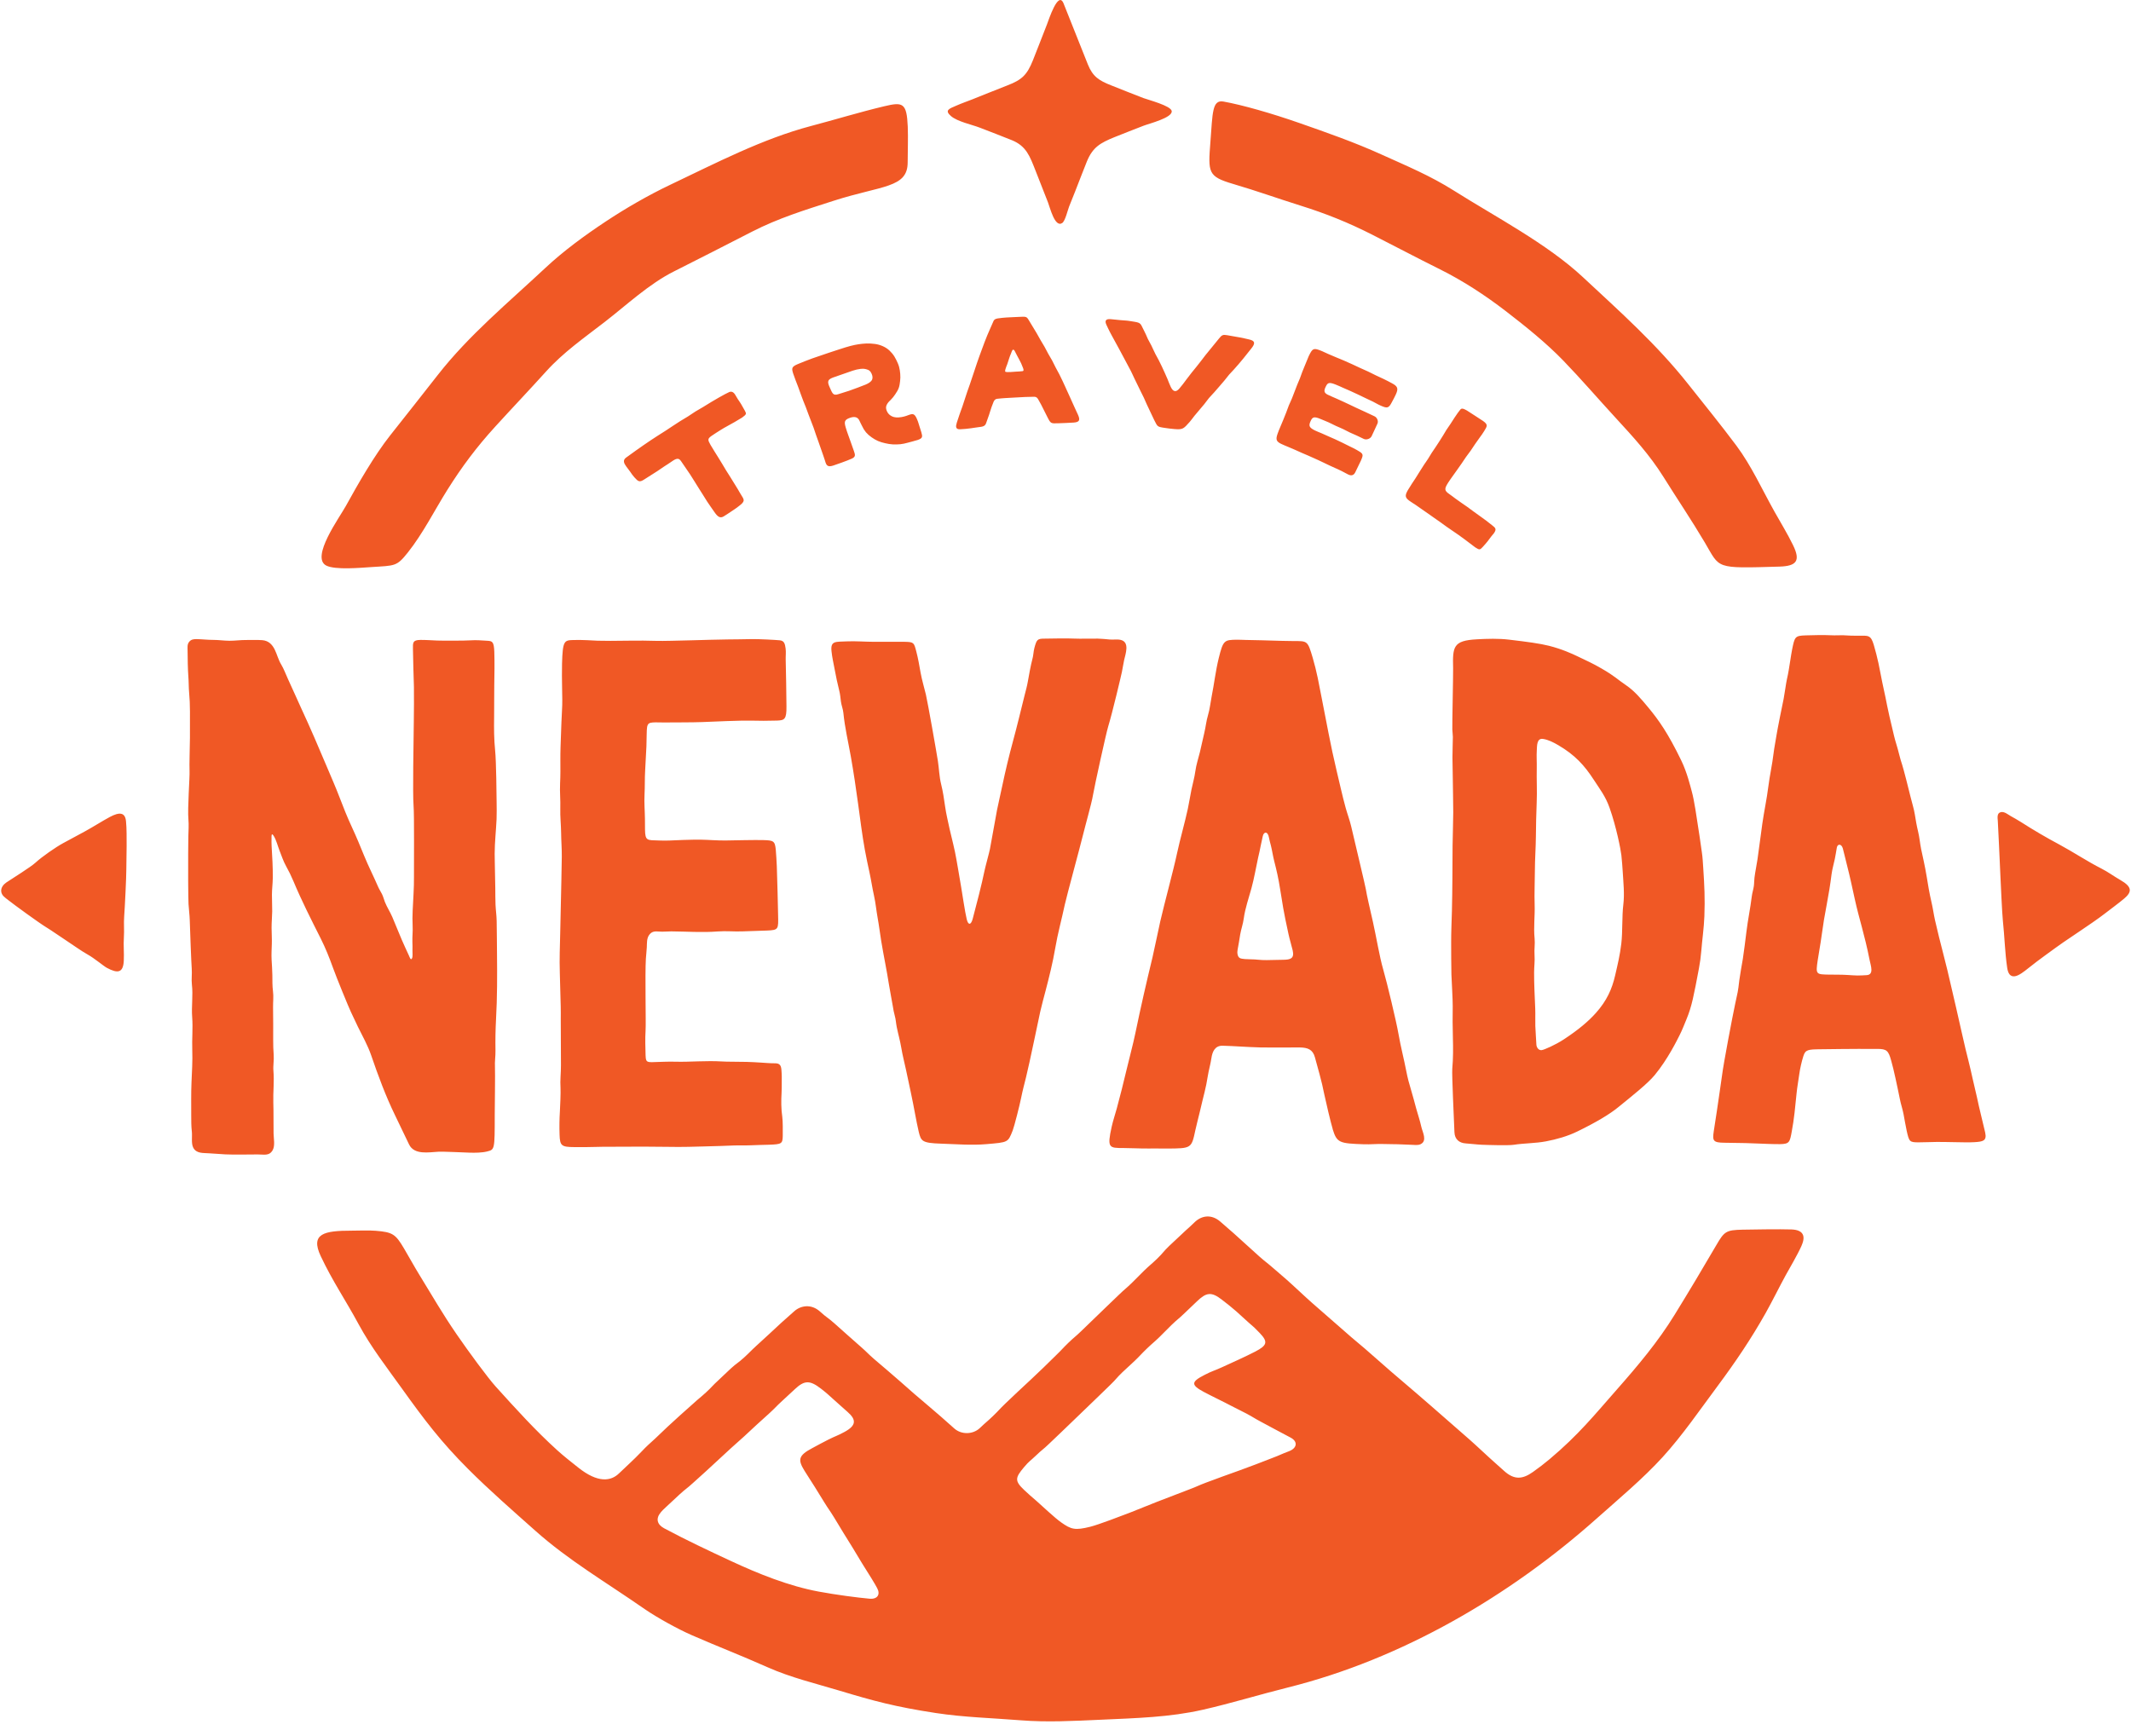 <svg fill="none" height="110" viewBox="0 0 135 110" width="135" xmlns="http://www.w3.org/2000/svg"><path clip-rule="evenodd" d="m41.865 95.823c-.336.393-.243.772.206 1.012 1.448.773 2.749 1.383 4.217 2.067 1.753.817 3.682 1.595 5.584 1.947 1.12.207 2.427.378 3.211.449.511.047.704-.274.483-.675-.099-.179-.16-.294-.357-.611-.3-.485-.304-.482-.605-.968-.298-.482-.287-.489-.586-.972-.299-.484-.3-.483-.599-.966-.299-.484-.29-.489-.59-.973-.3-.485-.32-.472-.619-.956-.299-.483-.297-.484-.597-.967-.299-.483-.36-.547-.656-1.031-.408-.669-.403-.944.492-1.417.508-.268.503-.28 1.016-.538.512-.257.53-.221 1.035-.493.742-.401.766-.767.198-1.263-.42-.366-.412-.374-.832-.742-.418-.365-.403-.384-.842-.724-.715-.556-1.058-.556-1.673.023-.402.379-.403.377-.811.751-.407.372-.386.394-.793.766-.406.371-.41.367-.816.739-.404.369-.398.376-.802.745-.404.37-.413.361-.817.731-.403.368-1.203 1.114-1.609 1.485-.404.369-.408.364-.813.734-.404.369-.429.341-.833.71-.405.371-.399.377-.804.748-.203.185-.3.281-.389.386zm23.017-1.412c.379.358.387.349.778.692.391.342 1.143 1.062 1.567 1.361.628.443.872.516 1.831.278.548-.136 1.98-.691 2.506-.89.524-.198 1.19-.487 1.713-.685.524-.198 1.57-.607 2.094-.805.526-.199.516-.225 1.042-.423.524-.198.527-.192 1.051-.389.524-.198.531-.18 1.055-.379.525-.198.528-.192 1.053-.391.523-.197.519-.205 1.043-.403.522-.197.512-.223 1.035-.42.523-.197.585-.613.115-.864-.47-.251-.471-.25-.941-.5-.468-.25-.468-.251-.936-.502-.468-.249-.456-.272-.924-.522-.465-.249-.475-.23-.94-.478-.466-.249-1.306-.65-1.772-.9-.82-.441-.795-.637.053-1.071.526-.269.543-.233 1.083-.476.538-.242 1.611-.732 2.133-1.004.75-.391.824-.611.287-1.172-.368-.384-.305-.316-.706-.666-.399-.349-.376-.353-.774-.703-.399-.348-.492-.408-.908-.736-.692-.545-1.01-.463-1.592.093-.396.379-.398.377-.793.757-.394.379-.416.355-.81.734-.393.377-.379.393-.772.771-.391.377-.408.358-.8.735-.391.377-.375.394-.766.771-.39.375-.403.361-.793.736-.387.373-.356.404-.743.776-.391.376-.386.38-.777.755-.391.376-1.171 1.13-1.563 1.506l-.779.749c-.389.374-.393.37-.781.745-.39.375-.417.346-.806.721-.391.376-.427.343-.776.757-.556.663-.605.858.014 1.442zm49.253-15.489c-.292.649-.784 1.465-1.018 1.895-.427.785-.817 1.585-1.253 2.365-.939 1.669-1.923 3.121-3.063 4.655-1.106 1.487-2.226 3.123-3.472 4.489-1.246 1.367-2.782 2.648-4.166 3.881-5.525 4.923-12.354 8.917-19.578 10.718-1.8.448-3.586 1.001-5.394 1.411-2.097.475-4.171.527-6.524.634-1.674.076-3.348.165-5.018.032-1.788-.143-3.586-.189-5.356-.459-2.577-.393-3.94-.764-6.123-1.422-1.524-.458-3.072-.826-4.526-1.472-1.792-.797-3.05-1.268-4.846-2.052-.842-.369-2.192-1.111-2.947-1.635-2.511-1.744-4.816-3.082-6.936-4.969-1.44-1.282-2.899-2.553-4.262-3.917-1.716-1.716-2.769-3.11-4.189-5.092-.956-1.335-1.965-2.631-2.745-4.077-.846-1.567-1.646-2.712-2.402-4.319-.67-1.423.217-1.61 1.952-1.61.531 0 1.035-.032 1.528.007 1.075.086 1.26.209 1.796 1.119.334.566.67 1.179.987 1.693.876 1.421 1.405 2.371 2.349 3.748.744 1.084 1.971 2.754 2.478 3.315 1.266 1.401 2.5 2.768 3.896 4.033.421.382.875.734 1.328 1.095 1.243.991 2.071.875 2.59.364.375-.369.912-.838 1.402-1.356.374-.396.48-.476.881-.844.402-.368.388-.383.789-.751.403-.369.404-.369.806-.737.401-.366.41-.356.811-.723.401-.366.416-.349.817-.715.4-.367.374-.396.775-.762.402-.368.391-.381.793-.749.401-.367.436-.328.838-.695.4-.365.384-.382.783-.748.399-.365.398-.365.796-.73.398-.364.393-.369.791-.734.398-.364.408-.353.806-.717.399-.365 1.077-.499 1.646.018.42.382.452.346.879.72.426.373.42.381.846.754.426.372.423.376.848.749.424.371.404.393.827.764.424.372.434.361.858.732.422.368.426.364.848.734.425.371.422.374.847.746.424.37.433.359.857.73.424.37.431.362.854.733.424.371.42.377.844.748.456.398 1.183.378 1.62-.042.4-.385.42-.366.822-.753.402-.386.382-.406.785-.793.401-.386.406-.381.807-.766.4-.384.412-.371.811-.755.4-.384.405-.379.804-.764.398-.383.392-.39.789-.773.401-.385.382-.404.781-.79.4-.383.42-.361.819-.746.4-.383.397-.385.796-.769.4-.385.399-.386.798-.771.398-.383.4-.382.797-.765.397-.382.416-.363.813-.746.398-.383.384-.398.781-.781.4-.384.418-.364.817-.749.398-.383.362-.42.76-.804.396-.382.407-.37.803-.752.396-.381.412-.364.804-.748.465-.456 1.095-.519 1.637-.046.42.368.422.366.842.733.419.367 1.232 1.127 1.651 1.493.416.364.432.345.849.709s.422.359.839.724c.414.363 1.216 1.126 1.633 1.491l2.5 2.185c.415.363.428.348.844.712.414.362 1.242 1.089 1.657 1.452.416.364 1.265 1.073 1.679 1.436.414.362.417.358.83.719.413.362 1.239 1.081 1.65 1.442.413.36.412.36.825.722.412.361 1.209 1.118 1.623 1.48.103.091.302.266.545.488.665.606 1.192.533 1.84.075.362-.255.713-.525 1.053-.81 1.837-1.546 2.828-2.785 4.266-4.418 1.321-1.498 2.608-3.028 3.653-4.73.901-1.462 1.783-2.936 2.647-4.42.502-.865.618-.951 1.664-.973.399-.009 2.433-.041 3.102-.014.724.029.91.401.631 1.02zm-93.473-43.09c.559.297 2.226.141 2.857.1 1.515-.098 1.605-.031 2.312-.917.956-1.198 1.695-2.679 2.511-3.979.923-1.47 1.856-2.714 3.024-3.996 1.07-1.175 2.166-2.326 3.231-3.505 1.095-1.213 2.412-2.13 3.704-3.129 1.406-1.087 2.812-2.416 4.399-3.211 1.65-.828 3.292-1.671 4.935-2.513 1.688-.865 3.364-1.378 5.164-1.957 3.079-.989 4.701-.805 4.702-2.435 0-.756.036-1.513.005-2.269-.064-1.516-.314-1.568-1.493-1.287-1.554.37-3.088.841-4.633 1.249-3.086.814-6.036 2.355-8.92 3.725-1.381.657-2.808 1.48-4.082 2.324-1.335.885-2.671 1.86-3.84 2.954-2.344 2.194-4.829 4.245-6.806 6.775-.998 1.278-2.006 2.55-3.012 3.823-1.009 1.278-2.031 3.061-2.816 4.486-.401.727-2.229 3.237-1.244 3.762zm57.456-24.177c1.572.464 2.707.882 4.271 1.373 1.625.51 3.022 1.072 4.543 1.843 1.432.727 2.851 1.479 4.289 2.193 1.459.726 2.867 1.647 4.157 2.639 1.238.952 2.574 2.024 3.657 3.145 1.136 1.175 2.208 2.424 3.316 3.628 1.112 1.209 2.156 2.345 3.028 3.74.867 1.388 1.785 2.744 2.618 4.153.99 1.673.598 1.653 4.727 1.533 1.109-.033 1.344-.376.869-1.354-.354-.728-.781-1.42-1.177-2.127-.777-1.385-1.463-2.908-2.412-4.181-.985-1.321-2.035-2.609-3.057-3.901-1.996-2.523-4.317-4.585-6.669-6.778-2.278-2.123-5.54-3.819-8.175-5.484-1.505-.95-2.958-1.55-4.58-2.284-1.707-.773-3.439-1.381-5.208-1.999-1.768-.618-3.617-1.145-4.808-1.359-.722-.129-.685.722-.827 2.561-.15 1.942-.165 2.186 1.437 2.659zm49.525 50.203c.248-.032.594-.305.813-.48.385-.308.777-.606 1.177-.894.915-.67 1.245-.897 2.175-1.517.414-.276 1.152-.781 1.545-1.088.358-.28.871-.65 1.218-.945.495-.42.519-.737-.255-1.179-.404-.231-.77-.507-1.187-.718-.876-.443-1.803-1.059-2.664-1.522-.828-.442-1.639-.917-2.43-1.424-.212-.136-.432-.256-.651-.38-.178-.101-.413-.306-.635-.25-.255.065-.201.355-.187.552.04.61.104 2.246.167 3.539.022.466.104 2.315.153 2.778.107.993.129 1.995.273 2.982.055.375.191.585.489.547m-120.697-10.087c-.468.252-1.086.645-1.553.899-.464.253-.928.503-1.393.753-.468.253-1.351.867-1.747 1.232-.319.294-1.441.981-1.848 1.257-.185.124-.348.324-.33.561.021.27.256.407.447.559.367.293 1.947 1.441 2.38 1.705.418.256.811.544 1.222.809.392.253 1.026.714 1.433.937.422.232.999.727 1.217.844.685.367 1.027.318 1.067-.444.027-.505-.03-.982.006-1.488.032-.443-.016-.885.019-1.331.041-.526.139-2.515.136-2.986-.003-.533.022-.941.019-1.474-.004-.497.011-1.086-.04-1.579-.058-.547-.4-.596-1.036-.254zm108.946 9.982c.39.008.773-.003 1.163.024.204.013.408.029.613.033.185.004.387-.014.575-.022.491-.022.271-.594.201-.941-.337-1.701-.658-2.57-.949-3.903-.147-.666-.302-1.41-.5-2.174-.087-.336-.161-.671-.25-1.006-.083-.311-.338-.311-.382-.059-.042.24-.077.477-.127.718-.068.323-.164.645-.207.972-.081.644-.184 1.285-.307 1.922-.127.648-.234 1.299-.321 1.954-.09.661-.152.929-.251 1.587-.133.898-.103.878.742.896zm4.896 9.892c-.079-.353-.133-.716-.203-1.072-.075-.374-.163-.587-.24-.99-.071-.364-.166-.797-.264-1.254-.112-.527-.174-.747-.276-1.13-.171-.635-.294-.735-.863-.738-1.773-.007-3.175.018-3.595.022-.821.007-.977.03-1.104.435-.111.354-.212.79-.26 1.152-.053.401-.13.793-.169 1.197-.041.413-.086.833-.13 1.246-.044.394-.103.785-.175 1.175-.124.684-.145.797-.746.807-.394.006-1.069-.026-1.464-.041-.391-.015-.868-.039-2.043-.047-.745-.005-.776-.129-.69-.725.054-.378.14-.885.194-1.263.088-.631.279-1.864.329-2.268.095-.773.675-3.804.834-4.545.161-.745.175-.731.261-1.488.022-.2.187-1.155.223-1.351.036-.19.205-1.513.226-1.705.089-.758.251-1.507.342-2.264.027-.221.099-.429.13-.648.025-.176.018-.353.04-.529.047-.393.135-.781.192-1.173.109-.756.201-1.515.308-2.271.111-.774.28-1.545.376-2.32.089-.712.251-1.412.334-2.123.046-.383.129-.765.186-1.147.055-.365.366-1.904.452-2.305.042-.199.158-1.033.206-1.235.099-.416.151-.804.219-1.224.037-.224.067-.445.112-.668.165-.804.174-.876.867-.896.373-.011 1.148-.032 1.52-.009.385.026.757-.021 1.144.017.232.022.809.008 1.043.012.465.011.506.207.76 1.166.1.377.177.758.249 1.139.182.966.29 1.344.437 2.128.071.381.198.894.31 1.372.089.38.166.733.284 1.104.114.359.229.904.355 1.259.068.188.443 1.654.53 2.03.087.372.214.744.274 1.122.058.367.12.732.209 1.094.088.36.115.73.189 1.095.08.39.247 1.085.358 1.776.08.503.158.99.308 1.636.086.365.133.74.216 1.107.333 1.487.663 2.553 1.085 4.459.081.367.166.738.256 1.103.093.377.583 2.636.784 3.372.098.363.17.734.257 1.101.053.222.24 1.013.277 1.194.153.745.351 1.479.518 2.22.12.537-.145.582-.683.615-.385.025-.826.001-1.211 0-.401-.002-.75-.019-1.152-.015-.21.002-1.011.028-1.205.026-.535-.007-.566-.039-.721-.734zm-23.12-5.107c.156-.02.868-.332 1.399-.68.928-.61 1.552-1.137 2.038-1.681.686-.769 1.017-1.512 1.214-2.372.167-.726.303-1.277.391-2.017.089-.752.035-1.718.127-2.469.083-.678.004-1.384-.036-2.067-.021-.355-.05-.707-.087-1.061-.039-.357-.319-1.797-.749-3.01-.262-.738-.614-1.177-1.002-1.776-.588-.908-1.188-1.569-2.24-2.185-.292-.171-.63-.349-.971-.4-.412-.061-.378.455-.397.726-.024.368.007.747-.002 1.117-.017.728.028 1.451-.004 2.178-.029.723-.045 1.446-.051 2.17-.007.718-.062 1.43-.064 2.15-.001.719-.039 1.444-.015 2.162.024.711-.075 1.42-.003 2.132.036.355-.031.708-.004 1.065.027.36-.026.727-.027 1.087-.004.765.041 1.538.071 2.304.015.363-.005.729.006 1.094.012.393.051.786.067 1.179.006.18.139.381.339.354m-4.119-26.03c.686-.036 1.377-.059 2.067.024 1.164.138 1.933.242 2.507.386.826.207 1.493.515 1.797.661.602.289.968.448 1.548.785.843.487.983.677 1.541 1.053.549.371.989.906 1.409 1.411.664.799 1.252 1.631 2.089 3.358.372.766.575 1.633.662 1.944.175.636.288 1.508.502 2.887.05.329.091.656.141.985.051.337.065.658.088.996.074 1.101.115 1.948.072 3.066-.028.735-.138 1.464-.196 2.196-.03.368-.079.734-.148 1.097-.326 1.722-.449 2.404-.789 3.224-.142.341-.271.686-.44 1.016-.156.306-.739 1.509-1.572 2.521-.444.539-1.412 1.306-2.329 2.051-.543.44-1.367.935-2.568 1.521-.621.303-1.303.497-1.988.628-.675.129-1.372.114-2.051.219-.344.053-1.693.011-2.028-.003-.335-.015-.668-.063-1.003-.084-.428-.027-.706-.268-.722-.715-.024-.647-.169-3.665-.137-4.015.059-.65.058-1.31.039-1.961-.019-.67-.023-1.341-.011-2.012.006-.334-.07-1.674-.083-2.007-.013-.334-.015-1.674-.016-2.01-.003-.67.031-1.338.048-2.008.034-1.379.033-2.758.042-4.138.002-.353.044-1.764.042-2.116-.003-.706-.02-1.413-.028-2.12-.004-.352-.02-.992-.022-1.346-.003-.35.028-1.123.026-1.309-.002-.157-.029-.312-.034-.468-.012-.354.059-3.526.05-3.881-.035-1.368 0-1.756 1.497-1.835zm-14.998 20.202c.131.063.496.072.645.073.423.002.639.06 1.048.052.49-.009.634-.011 1.074-.021.397-.009.697-.06.573-.592-.076-.324-.2-.723-.268-1.048-.164-.778-.259-1.198-.331-1.632-.053-.32-.134-.805-.184-1.125-.12-.775-.234-1.257-.39-1.867-.08-.317-.126-.642-.204-.96-.043-.174-.096-.345-.127-.522-.073-.423-.336-.377-.394-.072-.03.155-.115.524-.126.581-.059.337-.096.442-.168.776-.14.642-.246 1.289-.419 1.922-.173.633-.401 1.273-.489 1.924-.046.341-.162.661-.223.998-.059.327-.099.66-.168.985-.033.157-.02.445.152.527zm5.876 10.834c-.125-.41-.449-1.79-.535-2.207-.084-.423-.182-.843-.296-1.258-.101-.361-.198-.724-.297-1.086-.138-.503-.466-.615-.952-.623-.402-.007-.804.009-1.207.004-.429-.007-.869.006-1.299-.006-1.012-.029-1.583-.087-2.384-.108-.49-.013-.655.372-.716.79-.056.386-.171.759-.231 1.145-.115.757-.249 1.15-.508 2.273-.088.381-.196.759-.277 1.141-.246 1.158-.246 1.158-1.79 1.166-.41.002-.82-.01-1.23-.003-.397.007-1.13-.03-1.528-.03-.929 0-1.051 0-.753-1.35.087-.395.22-.776.325-1.167.215-.805.423-1.609.612-2.421.185-.793.405-1.572.569-2.368.329-1.596.695-3.192 1.079-4.774.089-.369.404-1.896.495-2.292.264-1.149.828-3.209 1.071-4.35.167-.784.502-1.974.67-2.759.087-.405.147-.812.23-1.217.081-.391.194-.773.247-1.168.056-.416.19-.813.29-1.217.099-.405.179-.813.278-1.217.092-.379.124-.759.237-1.132.113-.373.151-.781.227-1.165.163-.814.254-1.642.453-2.448.281-1.141.354-1.151 1.15-1.164.188-.002.372.013.56.015.73.008 1.4.035 1.628.039.526.011.847.031 1.394.031.888 0 .898-.031 1.221 1.063.116.393.234.868.317 1.271.083.398.158.81.238 1.208.157.782.256 1.338.444 2.282.155.802.327 1.6.515 2.395.19.781.358 1.572.572 2.347.108.392.261.792.353 1.187.242 1.039.894 3.763.926 3.971.064.413.249 1.182.448 2.067.212.94.418 2.214.652 3.017.23.79.837 3.321.969 4.092.136.795.346 1.579.497 2.371.077.401.182.795.302 1.185.12.388.214.773.322 1.164.107.386.237.759.322 1.15.074.341.402.901-.048 1.113-.174.081-.407.039-.595.035-.194-.004-.386-.013-.58-.023-.395-.021-.792-.011-1.186-.026-.404-.015-.815.032-1.221.017-1.544-.055-1.715-.08-1.984-.96zm-18.896-30.503c-.068.25-.064.507-.139.758-.073.244-.24 1.135-.28 1.387-.041.255-.139.61-.204.867-.245.981-.466 1.914-.731 2.891-.257.946-.486 1.9-.687 2.86-.105.511-.22.972-.33 1.522-.093.465-.275 1.567-.45 2.476-.041.213-.297 1.139-.349 1.402-.142.718-.545 2.288-.743 3.02-.108.398-.282.416-.376.025-.117-.482-.27-1.557-.355-2.047-.082-.474-.294-1.769-.391-2.224-.15-.699-.284-1.189-.333-1.421-.102-.491-.224-.967-.293-1.464-.066-.471-.134-.935-.249-1.397-.12-.479-.132-.977-.205-1.464-.069-.466-.65-3.754-.762-4.223-.11-.46-.249-.91-.334-1.377-.083-.458-.154-.903-.274-1.353-.147-.548-.138-.603-.734-.612-.497-.007-1.182 0-1.983-.001-.503-.001-1.18-.053-1.683-.027-.697.037-1.042-.056-.972.615.047.448.116.692.196 1.136.083.466.186.932.3 1.392.056.224.071.441.101.668.033.246.132.475.156.723.091.93.308 1.84.471 2.757.178 1.009.326 2.013.465 3.027.133.968.25 1.931.425 2.894.087.478.19.956.293 1.43.107.485.175.977.284 1.46.106.473.149.962.236 1.44.087.478.144.959.222 1.439.151.926.349 1.843.492 2.768.071.46.171.915.245 1.373.032.198.064.393.12.586.071.246.078.488.129.736.089.441.214.869.288 1.316.078.472.2.927.299 1.394.2.939.407 1.872.579 2.816.046.253.165.858.227 1.108.147.586.196.709 1.413.748.96.031 1.918.114 2.874.031 1.384-.12 1.359-.095 1.666-.87.096-.241.449-1.631.536-2.076.087-.436.2-.863.308-1.294.229-.921.797-3.699.9-4.157.099-.443.224-.879.337-1.319.23-.886.459-1.794.611-2.697.156-.928.413-1.843.607-2.764.1-.474 1.003-3.789 1.113-4.26.111-.472.25-.933.366-1.402.112-.453.246-.902.323-1.363.08-.477.808-3.806.948-4.265.276-.906.818-3.215.866-3.444.054-.253.087-.508.143-.761.089-.398.369-1.14-.219-1.279-.218-.051-.468-.004-.691-.024-.255-.022-.502-.052-.759-.056-.236-.003-1.214.014-1.479-.002-.452-.028-1.668.003-1.908.003-.44 0-.486.064-.626.577zm-24.634 25.855c-.013-.526-.035-1.076-.001-1.602.032-.496-.042-3.533.019-4.547.015-.245.047-.487.059-.733.013-.258-.011-.542.143-.764.169-.244.376-.247.644-.224.259.022.505-.013.762-.011.979.007 1.975.082 2.954.004.507-.04 1.029.016 1.539-.004.517-.019 1.034-.032 1.551-.052.77-.031.743-.077.724-1.003-.004-.256-.058-2.585-.081-3.07-.016-.349-.037-.698-.065-1.046-.055-.568-.146-.596-.816-.614-.505-.014-1.84.017-2.346.025-.532.008-1.069-.042-1.601-.051-.53-.009-1.722.039-1.956.053-.249.016-.884-.003-1.132-.017-.49-.028-.426-.258-.438-1.344-.005-.519-.055-1.039-.026-1.558.028-.511.007-1.024.04-1.537.015-.227.068-1.23.079-1.509.048-1.248-.067-1.479.397-1.514.238-.018.482.006.715 0 .267-.007 1.885.001 2.422-.025.536-.027 2.564-.108 3.05-.092.475.015 1.21.016 1.685-.002.477-.018.614-.073.603-.906-.013-.981-.02-1.968-.048-2.948-.007-.23.026-.482-.005-.71-.04-.299-.085-.493-.367-.523-.251-.027-1.311-.082-1.755-.077-.528.007-1.04.022-1.563.022-.518 0-1.704.043-2.219.053-.925.02-1.822.053-2.333.037-1.103-.035-1.906-0-2.86 0-.709.001-.977-.012-1.457-.042-.303-.016-.607-.019-.91-.011-.559.018-.66.046-.7 1.487-.01.522-.009 1.044.004 1.566.009.559.024.909-.007 1.41-.031.508-.044 1.02-.064 1.529-.019.517-.043 1.086-.039 1.607.004.519.008.979-.018 1.498-.026.52.031 1.045.014 1.567-.016.515.045 1.029.051 1.544.004.512.05 1.026.043 1.537-.008.501-.017 1.003-.027 1.504-.021.992-.052 2.276-.072 3.266-.019.966-.056 1.64-.025 2.608.015.466.048 1.856.056 2.086.01.266.002.533.003.801.004 1.369.004 1.953.012 2.922.004.491-.062.967-.027 1.46.018.252-.024 1.226-.04 1.474-.031.494-.037.989-.02 1.483.023.694.115.777.94.781.488.002.971.004 1.457-.013.479-.018.962 0 1.442-.011.483-.012 2.449-.004 2.949.007 1.036.022 1.844-.012 2.328-.024.733-.019 1.476-.038 1.971-.064.225-.012.783.004 1.008-.009.28-.016.895-.027 1.173-.036.807-.028.861-.064.871-.568.004-.262.008-.946-.031-1.205-.072-.486-.074-1.026-.044-1.516.013-.231.01-.461.011-.692.001-.241.009-.409-.021-.775-.024-.293-.13-.407-.41-.404-.26.004-.638-.028-.898-.045-.598-.04-1.197-.058-1.796-.055-.503.006-.906-.042-1.408-.036-.499.006-.998.018-1.497.035-.47.016-.951-.016-1.42.004-.257.011-.513.019-.77.025-.321 0-.393-.036-.403-.404zm-9.557 3.743c0-.357.034-2.674.014-3.03-.019-.348.039-.684.033-1.029-.012-.672-0-1.344.036-2.015.076-1.365.075-2.742.061-4.109-.007-.703-.009-1.406-.022-2.108-.006-.347-.058-.684-.072-1.029-.015-.347-.01-.693-.015-1.04-.004-.364-.019-.727-.021-1.092-.002-.364-.019-.73-.018-1.094.001-.733.087-1.457.12-2.187.015-.365.006-.728.003-1.094-.004-.365-.021-2.547-.094-3.263-.072-.705-.075-1.392-.064-2.105.012-.717-.004-1.285.009-2.002.012-.66.025-1.48.003-2.14-.022-.646-.132-.682-.425-.701-.343-.021-.735-.054-1.076-.028-.351.026-1.773.027-2.122.013-.354-.014-.707-.042-1.061-.039-.497.004-.476.186-.47.586.012.73.038 1.671.062 2.402.011.361-.002 1.761-.007 2.104-.018 1.327-.075 4.701-.018 5.375.054.652.02 3.893.027 4.547.009.71-.053 1.424-.082 2.134-.016.329-.017.659-.002.988.018.341-.028.678-.015 1.019.006.17.012.339.004.509-.007.139.03.38-.024.5-.081.181-.153-.062-.2-.164-.074-.161-.148-.323-.223-.484-.301-.646-.55-1.31-.832-1.964-.141-.325-.341-.627-.47-.955-.065-.166-.103-.337-.185-.499-.08-.16-.178-.305-.249-.471-.28-.65-.605-1.281-.872-1.937-.253-.62-.502-1.227-.785-1.834-.292-.626-.553-1.284-.799-1.931-.237-.62-.503-1.222-.761-1.833-.532-1.261-1.07-2.52-1.647-3.761-.288-.618-.554-1.246-.844-1.862-.146-.311-.251-.627-.43-.921-.175-.289-.255-.63-.404-.934-.164-.334-.4-.569-.795-.599-.335-.025-.682-.007-1.016-.01-.354-.004-.707.05-1.061.048-.346-.002-.684-.056-1.032-.055-.344.001-.688-.042-1.033-.049-.19-.003-.353.011-.483.169-.139.171-.1.371-.101.574-.002.362.017 1.249.047 1.609.03.36.018.718.053 1.077.067.686.049 1.442.049 2.811 0 .36-.046 1.765-.025 2.126.021.36-.137 2.353-.071 3.066.032.361.001.724-.006 1.086-.008.361-.005.723-.01 1.083-.009.716.001 2.841.022 3.183.019.341.069.681.078 1.021.019.684.098 2.727.125 3.068.027.341-.028.683.011 1.022.08.684-.035 1.375.017 2.058.054.695-.02 1.387.006 2.081.026.686-.021 1.394-.05 2.081-.029.692-.014 1.378-.016 2.069 0 .338 0 .685.039 1.021.035.301-.051.75.091 1.02.201.383.629.326.993.355.174.015.867.057 1.042.068.348.022 1.713.009 2.053.004.371-.006.731.122.948-.282.153-.283.057-.732.051-1.044-.011-.651.005-1.3-.016-1.951-.021-.668.065-1.35.007-2.016-.03-.339.043-.669.017-1.005-.024-.32-.035-.64-.033-.961.004-.69.001-1.379-.008-2.07-.004-.34.04-.668-.004-1.007-.044-.333-.037-.678-.04-1.015-.003-.331-.031-.657-.048-.988-.017-.338.004-.662.014-.999.01-.338-.012-.673-.015-1.01-.003-.351.035-.703.039-1.055.004-.352-.019-.703-.017-1.055.002-.351.049-.702.054-1.054.01-.684-.036-1.372-.075-2.052-.01-.156-.004-.311-.004-.467-.001-.13-.015-.382.125-.171.177.268.265.654.382.952.129.325.239.667.409.972.175.312.332.634.471.964.517 1.238 1.13 2.444 1.733 3.641.298.591.549 1.224.773 1.847.224.626.991 2.498 1.137 2.802.148.309.287.62.438.927.295.599.63 1.191.846 1.821.441 1.289.919 2.581 1.516 3.805.298.612.586 1.229.884 1.84.329.677 1.249.49 1.859.459.325-.016 1.637.048 1.977.059.329.011.783.006 1.101-.074.485-.123.489-.098.489-2.322zm34.971-69.058c-.294.743-.576 1.49-.873 2.231-.375.936-.697 1.243-1.618 1.598-.746.287-1.484.594-2.228.887-.338.133-.682.251-1.014.398-.423.186-.777.282-.332.662.414.353 1.323.537 1.826.733.677.263 1.357.52 2.03.793.918.373 1.14 1.027 1.489 1.907.268.676.531 1.353.796 2.03.134.342.441 1.627.904 1.31.191-.13.351-.829.436-1.043.126-.317.254-.632.379-.949.249-.631.487-1.265.741-1.893.371-.916.851-1.187 1.755-1.555.606-.246 1.219-.48 1.829-.719.364-.143 1.853-.508 1.796-.933-.045-.338-1.507-.715-1.799-.826-.679-.258-1.351-.534-2.028-.8-.774-.304-1.172-.551-1.487-1.334-.514-1.283-1.027-2.567-1.534-3.852-.342-.868-.947 1.049-1.069 1.358zm28.309 32.232c.184-.25.138-.346-.024-.471-.201-.151-.215-.184-.448-.355-.122-.09-.263-.194-.406-.294-.139-.102-.278-.204-.407-.293-.092-.064-.221-.167-.377-.278-.116-.083-.251-.169-.385-.266-.125-.09-.255-.18-.382-.272-.131-.093-.253-.198-.376-.278-.331-.223-.313-.343-.084-.709.131-.21.43-.613.574-.82.143-.204.144-.204.288-.409.143-.205.138-.21.28-.415.144-.206.154-.197.298-.404.143-.205.135-.211.278-.416.143-.203.147-.205.29-.409.144-.209.155-.197.285-.414.179-.301.268-.393-.071-.635-.004-.001-.358-.232-.554-.361-.154-.105-.311-.206-.471-.304-.344-.192-.361-.139-.512.064 0 0-.135.173-.275.393-.08.123-.168.263-.252.391-.1.154-.2.288-.261.383-.045.067-.116.204-.219.365-.07.107-.145.232-.229.363-.075.116-.159.236-.235.359-.081.124-.169.243-.246.364-.085.133-.159.266-.229.374-.106.166-.2.292-.246.361-.056.083-.156.25-.281.441-.089.138-.18.292-.278.445-.101.155-.355.527-.485.755-.195.342-.165.471.118.673.194.138.201.127.397.261.197.133.195.138.391.274.197.133.196.136.392.272.054.039.195.141.382.27.116.08.248.173.385.269.128.088.255.186.382.277.138.096.273.187.389.268.182.131.328.227.388.266.067.046.201.146.353.257.115.084.238.18.35.263.191.145.345.262.349.264.27.172.294.172.488-.04.059-.065.306-.34.393-.473.049-.074.217-.286.281-.356zm-11.704-11.27c-.087.198-.169.399-.247.601-.05.131-.112.266-.168.411-.052.136-.098.279-.152.417-.054.139-.119.274-.172.41-.056.143-.107.284-.16.414-.091.226-.084.228-.175.453-.091.225-.105.219-.197.445-.091.227-.079.23-.17.456-.092.227-.09.225-.181.451-.091.225-.097.225-.188.449-.092.226-.098.223-.179.454-.122.35-.067.478.246.626.211.1.214.092.43.185l.431.184c.216.092.213.101.429.193.215.094.218.088.432.185.163.073.38.166.599.268.133.06.255.123.367.174.139.066.261.127.365.175.18.085.305.142.368.167.072.031.239.104.405.189.156.079.31.164.395.208.264.139.399.007.472-.156 0-.001.217-.457.271-.56.058-.114.078-.155.14-.315.102-.261.017-.322-.33-.519-.222-.125-.226-.117-.454-.231-.229-.11-.226-.116-.455-.227-.23-.107-.23-.112-.46-.218-.113-.053-.264-.114-.431-.189-.142-.065-.285-.128-.428-.191-.142-.063-.294-.114-.433-.185-.361-.183-.386-.295-.27-.564.118-.271.207-.344.662-.146.234.103.24.092.473.197.234.105.23.115.462.224.233.108.237.098.469.207.114.055.265.14.43.218.147.071.307.131.444.197.244.12.218.104.436.209.161.08.413 0 .498-.17.085-.168.075-.173.16-.342.05-.099.105-.229.21-.457.071-.153-.016-.381-.184-.462 0-.002-.288-.136-.582-.274-.244-.113-.493-.227-.584-.268-.083-.038-.231-.111-.408-.195-.138-.064-.275-.128-.412-.193-.142-.067-.287-.129-.414-.188-.114-.054-.407-.17-.567-.252-.228-.115-.255-.236-.133-.492.127-.265.2-.32.624-.155.157.06.314.135.474.206.158.069.318.138.474.207.162.073.32.146.469.217.241.115.241.114.481.231.241.115.244.111.484.229.24.118.231.137.476.246.428.189.514.177.725-.233.12-.233.131-.231.24-.468.179-.389.118-.523-.262-.722-.246-.129-.244-.133-.493-.254-.25-.122-.253-.113-.503-.234-.25-.121-.247-.126-.497-.246-.251-.118-.254-.112-.506-.227-.252-.118-.25-.12-.503-.235-.253-.112-.253-.114-.506-.226-.254-.112-.258-.103-.512-.212-.255-.11-.255-.111-.511-.218-.256-.107-.249-.126-.508-.225-.404-.154-.484-.118-.704.347zm-5.721-1.059c-.085.108-.406.495-.516.633-.092.116-.218.264-.322.395-.095.122-.169.226-.27.354-.098.123-.196.251-.295.375-.1.128-.203.247-.301.37-.102.13-.237.301-.326.424-.145.203-.299.4-.46.591-.202.23-.379.217-.538-.11-.087-.178-.142-.347-.203-.491-.057-.135-.116-.269-.177-.402-.06-.131-.12-.265-.184-.4-.064-.132-.129-.264-.195-.396-.068-.138-.146-.261-.211-.389-.096-.19-.173-.375-.256-.542-.116-.227-.232-.415-.274-.531-.057-.154-.282-.587-.337-.702-.113-.236-.22-.238-.727-.319-.297-.048-.299-.027-.599-.058-.299-.03-.339-.036-.639-.063-.301-.029-.4.09-.275.355.002.004.187.41.342.685.075.133.379.694.466.853.082.148.164.305.247.462.083.156.418.777.493.925.086.167.153.33.222.469.064.13.333.682.4.822.065.139.14.271.204.41.065.142.123.281.185.418.068.145.408.874.468.989.212.408.178.429.637.496.275.038.362.055.639.078.559.051.592-.032.978-.458.094-.102.183-.241.297-.38.095-.117.204-.237.312-.371.1-.121.206-.244.313-.372.102-.123.191-.26.296-.385.106-.125.227-.238.332-.362.108-.127.218-.249.321-.369.113-.13.22-.258.32-.373.122-.141.214-.278.304-.38.1-.115.209-.218.305-.329.101-.117.203-.227.296-.336.103-.12.198-.237.288-.343.11-.13.426-.536.507-.636.27-.33.263-.502-.149-.588-.284-.06-.282-.071-.568-.123-.263-.048-.525-.094-.789-.139-.287-.05-.347-.029-.563.244m-12.381 1.837c-.04-.105-.079-.206-.124-.304-.081-.175-.177-.332-.255-.485-.052-.101-.101-.195-.146-.284-.066-.133-.146-.121-.193.024-.03.095-.074.185-.11.275-.042.109-.103.316-.174.525-.039.112-.096.226-.119.328-.033.153-.033.165.126.173.12.006.284-.007.361-.014.155-.009.26-.022.376-.023 0-.001.187-.017.187-.018.146.005.095-.129.071-.197zm2.705 1.262c.064.137.129.281.196.426.067.146.129.291.192.427.071.154.135.301.192.425.115.247.193.418.195.422.144.328.101.463-.279.49-.248.017-.248.016-.496.026-.248.009-.248.011-.496.019-.45.015-.46.021-.67-.396-.069-.138-.302-.604-.401-.796-.054-.102-.111-.203-.169-.302-.033-.059-.091-.188-.276-.186-.384.004-.696.017-1.282.053-.114.008-.286.011-.551.031-.142.011-.348.025-.501.044-.152.019-.21.146-.236.212-.042.107-.082.207-.117.304-.072.199-.117.373-.166.513-.115.335-.095.253-.18.508-.035.105-.099.213-.342.242-.244.028-.393.06-.636.091-.243.032-.428.051-.674.062-.299.012-.283-.185-.202-.435.082-.25.084-.249.167-.5.083-.25.093-.248.178-.497.085-.249.221-.687.312-.95.045-.131.103-.285.16-.452.049-.145.253-.757.305-.91.053-.157.103-.308.151-.455.045-.136.1-.281.154-.438.051-.141.268-.733.323-.875.058-.155.118-.297.172-.434.063-.162.286-.647.337-.773.104-.258.11-.293.617-.342.257-.025.282-.023.539-.036.257-.015.232-.01.488-.023.497-.027.513-.026.656.213.073.122.399.656.493.815.078.133.157.284.244.434.08.14.172.282.256.43.081.144.152.291.233.439.081.148.171.287.249.43.081.151.149.3.222.441.084.159.167.303.234.435.093.185.167.333.215.442.058.127.125.271.196.425zm-14.97-.074c.189.42.22.574.563.464.182-.059.517-.161.679-.214.219-.073.881-.324 1.046-.392.175-.073.322-.167.392-.275.03-.049.073-.167.024-.32-.048-.153-.124-.293-.281-.347-.109-.038-.225-.08-.447-.055-.173.021-.343.06-.508.116-.404.135-1.046.359-1.23.428-.328.123-.401.234-.238.595zm5.539 2.037c.086.193.092.252.157.452.064.199.064.183.123.386.083.29.086.379-.216.487-.04.014-.158.044-.34.097-.088.026-.192.05-.309.082-.153.045-.31.077-.469.095-.159.015-.32.018-.48.01-.16-.01-.318-.035-.474-.073-.156-.033-.309-.08-.457-.141-.145-.065-.282-.145-.411-.238-.13-.089-.248-.195-.352-.314-.099-.121-.182-.254-.246-.397-.059-.124-.121-.228-.162-.329-.119-.287-.38-.268-.599-.193-.362.124-.383.252-.272.626.07.239.077.236.157.47.08.234.087.232.167.466.08.235.112.309.192.544.08.234.122.361-.122.477-.14.066-.435.178-.654.257-.24.087-.529.186-.532.186-.342.113-.424-.01-.488-.191-.001-.004-.053-.18-.144-.44-.044-.13-.256-.731-.309-.884l-.157-.441c-.053-.152-.1-.305-.149-.441-.059-.165-.25-.649-.331-.863-.08-.215-.079-.217-.159-.431-.081-.214-.09-.212-.171-.426-.08-.213-.079-.214-.159-.429-.08-.215-.075-.216-.155-.431-.08-.212-.251-.638-.32-.858-.102-.329-.102-.426.3-.595.305-.127.613-.248.924-.362.163-.06.868-.296 1.041-.355.178-.06.353-.115.52-.171.186-.063.363-.12.52-.167.485-.147.755-.195 1.067-.229.195-.021.373-.027.539-.016.192.013.369.032.524.078.176.051.335.124.471.211.146.095.262.213.365.334.107.125.188.266.259.408.072.146.14.294.182.446.041.151.059.299.072.442.015.155.01.306-.007.448-.017.153-.035.303-.086.445-.052.144-.137.277-.224.405-.085.132-.184.253-.296.363-.111.103-.338.324-.276.571.059.238.196.38.362.461.158.077.359.091.616.047.26-.049.353-.099.467-.138.243-.084.348-.091.503.259zm-11.539-1.579c.019.026.098.171.191.317.078.123.166.238.205.309.1.178.145.246.242.426.11.202.109.231-.177.44-.004.004-.199.117-.469.279-.289.173-.602.321-.894.509-.138.089-.432.27-.576.374-.245.178-.245.239-.057.569.118.206.373.605.496.804l.246.402c.123.201.118.204.242.405.123.199.129.197.252.397.123.201.371.601.495.802.123.203.111.206.238.405.179.279.222.364-.183.668-.204.153-.204.155-.417.295-.213.141-.317.215-.535.349-.239.146-.398.004-.594-.282-.083-.121-.357-.505-.457-.662-.085-.134-.175-.282-.269-.43l-.272-.429c-.092-.146-.18-.292-.267-.429-.096-.151-.184-.295-.269-.427-.191-.287-.385-.571-.583-.853-.147-.207-.293-.171-.607.053-.155.111-.31.201-.447.293-.163.11-.309.213-.442.3-.174.116-.717.456-.841.535-.29.184-.367.128-.615-.149-.146-.164-.135-.176-.264-.353-.129-.18-.134-.173-.262-.352-.129-.178-.22-.381.009-.542.227-.16.417-.304.645-.465.229-.157.227-.161.456-.32.228-.16.229-.156.458-.312.23-.155.234-.15.465-.303.231-.152.236-.147.468-.297.231-.151.229-.154.461-.305.233-.149.231-.153.464-.302.154-.098.324-.192.494-.299.16-.102.318-.215.482-.318.165-.103.338-.193.498-.292.171-.105.336-.206.491-.302.182-.11.353-.205.496-.29.296-.175.539-.288.544-.292.164-.098.309-.129.459.074z" fill="#f05825" fill-rule="evenodd"/></svg>